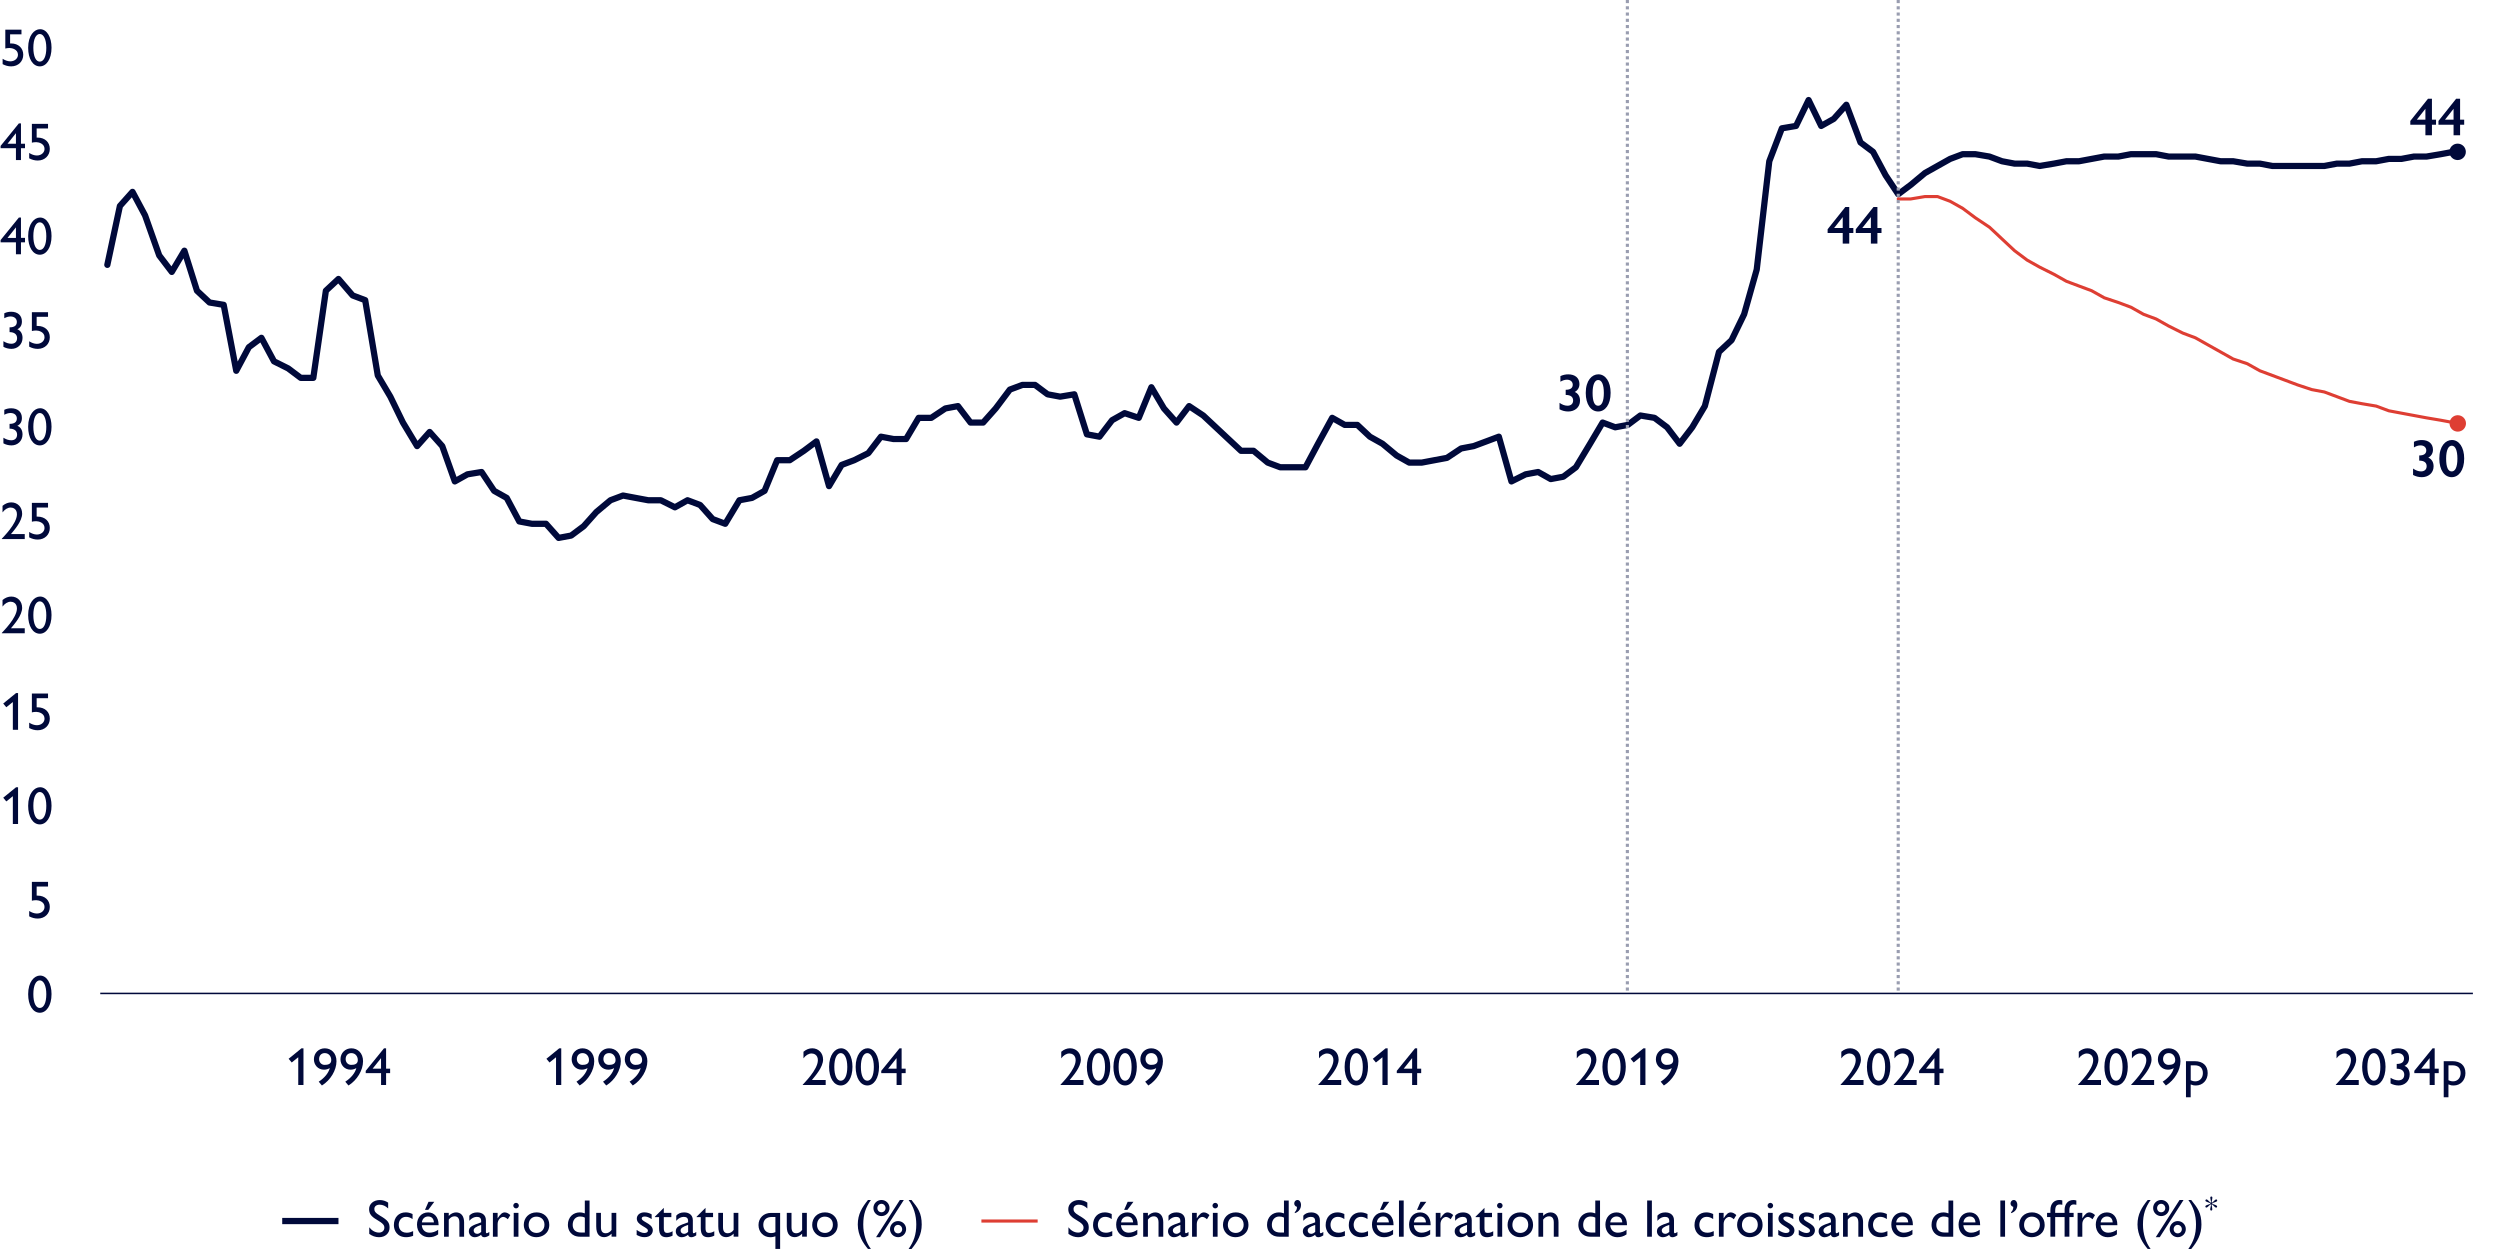 <?xml version="1.0" encoding="UTF-8"?>
<svg id="Layer_1" data-name="Layer 1" xmlns="http://www.w3.org/2000/svg" viewBox="0 0 800 400">
  <defs>
    <style>
      .cls-1, .cls-2 {
        stroke-linecap: round;
      }

      .cls-1, .cls-2, .cls-3, .cls-4, .cls-5, .cls-6 {
        fill: none;
      }

      .cls-1, .cls-2, .cls-5 {
        stroke-linejoin: round;
      }

      .cls-1, .cls-4 {
        stroke: #de3e33;
      }

      .cls-2, .cls-3 {
        stroke-width: 2px;
      }

      .cls-2, .cls-3, .cls-5 {
        stroke: #00093a;
      }

      .cls-3, .cls-4 {
        stroke-miterlimit: 10;
      }

      .cls-7 {
        fill: #de3e33;
      }

      .cls-8 {
        fill: #00093a;
      }

      .cls-5 {
        stroke-width: .5px;
      }

      .cls-6 {
        stroke: #999db0;
        stroke-dasharray: 1 1;
        stroke-miterlimit: 8;
      }
    </style>
  </defs>
  <g>
    <g>
      <g>
        <path class="cls-8" d="M347.95,384.82v1.89c-.78-.76-1.68-1.21-2.72-1.21s-1.7.54-1.7,1.34c0,.65.14,1.21,1.9,2.23,2.45,1.41,2.97,2.23,2.97,3.81,0,1.7-1.34,3.03-3.37,3.03-1.14,0-2.21-.39-3.13-1.07v-2.11c.82,1.07,1.92,1.7,3.13,1.7.97,0,1.7-.63,1.7-1.53,0-.78-.22-1.31-2.52-2.65-1.72-1-2.36-1.92-2.36-3.35,0-1.65,1.43-2.89,3.42-2.89.95,0,1.87.29,2.67.82Z"/>
        <path class="cls-8" d="M355.75,388.49v1.61c-.76-.51-1.39-.71-2.12-.71-1.51,0-2.31,1.26-2.31,2.53,0,1.09.56,2.55,2.6,2.55.8,0,1.41-.24,2.01-.51v1.5c-.73.29-1.48.44-2.23.44-2.94,0-3.93-2.21-3.93-3.86,0-2.53,1.58-4.08,3.76-4.08.73,0,1.36.14,2.23.53Z"/>
        <path class="cls-8" d="M364.08,391.91v.15h-5.37c.1,1.44,1.04,2.4,2.46,2.4.99,0,1.96-.34,2.77-.93v1.48c-1,.66-1.89.9-2.98.9-2.04,0-3.79-1.51-3.79-4.03,0-2.21,1.38-3.91,3.57-3.91,1.9,0,3.33,1.44,3.33,3.94ZM362.59,391.16c-.07-1.17-.71-1.89-1.85-1.89s-1.9.83-1.99,1.89h3.84ZM362.7,384.58l-1.92,2.57h-1.05l1.12-2.57h1.85Z"/>
        <path class="cls-8" d="M372.24,391.14v4.61h-1.51v-4.57c0-1.58-.75-1.96-1.56-1.96-.7,0-1.38.41-1.84,1.07v5.46h-1.51v-7.63h1.51v.97c.68-.78,1.63-1.12,2.33-1.12,1.63,0,2.58,1.16,2.58,3.18Z"/>
        <path class="cls-8" d="M379.23,390.43v3.84c0,.24.08.36.29.36.15,0,.44-.14.8-.41v1.09c-.58.39-1.09.6-1.58.6-.54,0-.9-.22-1.04-.78-.66.53-1.36.78-2.06.78-1.09,0-1.87-.87-1.87-1.87,0-1.39.95-1.89,3.94-2.89v-.42c0-.95-.48-1.33-1.38-1.33-.83,0-1.68.39-2.41,1.26v-1.65c.59-.7,1.46-1.04,2.53-1.04,1.75,0,2.77,1,2.77,2.46ZM376.39,394.83c.48,0,.92-.24,1.33-.63v-2.23c-1.75.58-2.41,1.07-2.41,1.78,0,.6.44,1.07,1.09,1.07Z"/>
        <path class="cls-8" d="M387.03,388.83l-.8,1.33c-.44-.42-1.04-.75-1.46-.75-.75,0-1.8.85-1.8,2.28v4.06h-1.51v-7.63h1.51v1.75c.87-1.43,1.56-1.9,2.28-1.9.63,0,1.27.36,1.78.87Z"/>
        <path class="cls-8" d="M389.77,385.79c0,.48-.41.9-.9.9s-.88-.46-.88-.9.37-.88.88-.88.9.41.9.88ZM389.63,388.12v7.63h-1.51v-7.63h1.51Z"/>
        <path class="cls-8" d="M399.51,391.94c0,2.79-2.28,3.96-4.1,3.96-2.7,0-4.06-2.09-4.06-3.91,0-2.28,1.6-4.03,4.11-4.03,2.29,0,4.05,1.6,4.05,3.98ZM392.9,391.94c0,1.63,1.1,2.6,2.55,2.6s2.52-1.1,2.52-2.62c0-1.8-1.27-2.6-2.6-2.6-1.39,0-2.46,1-2.46,2.62Z"/>
        <path class="cls-8" d="M412.39,384.16v11.59h-3.01c-2.92,0-3.93-2.11-3.93-3.77,0-2.6,1.8-4.01,3.77-4.01.66,0,1.17.14,1.65.31v-4.11h1.51ZM409.69,394.42h1.19v-4.78c-.48-.25-.93-.36-1.51-.36-1.36,0-2.38.97-2.38,2.7,0,1.55.97,2.43,2.7,2.43Z"/>
        <path class="cls-8" d="M416.32,385.58c0,1.16-.66,2.23-1.99,2.63v-.32c.46-.46.7-.88.7-1.7-.53-.15-.88-.53-.88-1.09,0-.6.46-1.11,1.02-1.11.68,0,1.16.7,1.16,1.58Z"/>
        <path class="cls-8" d="M422.37,390.43v3.84c0,.24.08.36.29.36.15,0,.44-.14.8-.41v1.09c-.58.39-1.09.6-1.58.6-.54,0-.9-.22-1.04-.78-.66.53-1.36.78-2.06.78-1.09,0-1.87-.87-1.87-1.87,0-1.39.95-1.89,3.94-2.89v-.42c0-.95-.48-1.33-1.38-1.33-.83,0-1.68.39-2.41,1.26v-1.65c.59-.7,1.46-1.04,2.53-1.04,1.75,0,2.77,1,2.77,2.46ZM419.54,394.83c.47,0,.92-.24,1.33-.63v-2.23c-1.75.58-2.41,1.07-2.41,1.78,0,.6.44,1.07,1.09,1.07Z"/>
        <path class="cls-8" d="M430.19,388.49v1.61c-.77-.51-1.39-.71-2.12-.71-1.51,0-2.31,1.26-2.31,2.53,0,1.09.56,2.55,2.6,2.55.8,0,1.41-.24,2.01-.51v1.5c-.73.29-1.48.44-2.23.44-2.94,0-3.93-2.21-3.93-3.86,0-2.53,1.58-4.08,3.76-4.08.73,0,1.36.14,2.23.53Z"/>
        <path class="cls-8" d="M437.6,388.49v1.61c-.76-.51-1.39-.71-2.12-.71-1.51,0-2.31,1.26-2.31,2.53,0,1.09.56,2.55,2.6,2.55.8,0,1.41-.24,2-.51v1.5c-.73.29-1.48.44-2.23.44-2.94,0-3.93-2.21-3.93-3.86,0-2.53,1.58-4.08,3.76-4.08.73,0,1.36.14,2.23.53Z"/>
        <path class="cls-8" d="M445.93,391.91v.15h-5.37c.1,1.44,1.04,2.4,2.46,2.4.99,0,1.96-.34,2.77-.93v1.48c-1,.66-1.89.9-2.97.9-2.04,0-3.79-1.51-3.79-4.03,0-2.21,1.38-3.91,3.57-3.91,1.9,0,3.33,1.44,3.33,3.94ZM444.44,391.16c-.07-1.17-.71-1.89-1.85-1.89s-1.9.83-1.99,1.89h3.84ZM444.56,384.58l-1.92,2.57h-1.05l1.12-2.57h1.85Z"/>
        <path class="cls-8" d="M449.18,384.16v11.59h-1.51v-11.59h1.51Z"/>
        <path class="cls-8" d="M457.8,391.91v.15h-5.37c.1,1.44,1.04,2.4,2.46,2.4.99,0,1.96-.34,2.77-.93v1.48c-1,.66-1.89.9-2.97.9-2.04,0-3.79-1.51-3.79-4.03,0-2.21,1.38-3.91,3.57-3.91,1.9,0,3.33,1.44,3.33,3.94ZM456.3,391.16c-.07-1.17-.71-1.89-1.85-1.89s-1.9.83-1.99,1.89h3.84ZM456.42,384.58l-1.92,2.57h-1.05l1.12-2.57h1.85Z"/>
        <path class="cls-8" d="M465.01,388.83l-.8,1.33c-.44-.42-1.04-.75-1.46-.75-.75,0-1.8.85-1.8,2.28v4.06h-1.51v-7.63h1.51v1.75c.87-1.43,1.56-1.9,2.28-1.9.63,0,1.28.36,1.79.87Z"/>
        <path class="cls-8" d="M470.96,390.43v3.84c0,.24.08.36.29.36.15,0,.44-.14.8-.41v1.09c-.58.39-1.09.6-1.58.6-.54,0-.9-.22-1.04-.78-.66.53-1.36.78-2.06.78-1.09,0-1.87-.87-1.87-1.87,0-1.39.95-1.89,3.94-2.89v-.42c0-.95-.48-1.33-1.38-1.33-.83,0-1.68.39-2.41,1.26v-1.65c.6-.7,1.46-1.04,2.53-1.04,1.75,0,2.77,1,2.77,2.46ZM468.12,394.83c.48,0,.92-.24,1.33-.63v-2.23c-1.75.58-2.41,1.07-2.41,1.78,0,.6.44,1.07,1.09,1.07Z"/>
        <path class="cls-8" d="M474.99,386.54h.04v1.58h2.41v1.36h-2.41v3.55c0,.76.12,1.5,1.07,1.5.63,0,1.26-.24,1.73-.54v1.41c-.54.32-1.38.51-1.96.51-1.5,0-2.36-.75-2.36-2.87v-3.55h-1.33v-.15l2.8-2.79Z"/>
        <path class="cls-8" d="M480.83,385.79c0,.48-.41.9-.9.9s-.88-.46-.88-.9.37-.88.88-.88.9.41.9.88ZM480.7,388.12v7.63h-1.51v-7.63h1.51Z"/>
        <path class="cls-8" d="M490.58,391.94c0,2.79-2.28,3.96-4.1,3.96-2.7,0-4.06-2.09-4.06-3.91,0-2.28,1.6-4.03,4.11-4.03,2.29,0,4.05,1.6,4.05,3.98ZM483.96,391.94c0,1.63,1.11,2.6,2.55,2.6s2.52-1.1,2.52-2.62c0-1.8-1.27-2.6-2.6-2.6-1.39,0-2.46,1-2.46,2.62Z"/>
        <path class="cls-8" d="M498.72,391.14v4.61h-1.51v-4.57c0-1.58-.75-1.96-1.56-1.96-.7,0-1.38.41-1.84,1.07v5.46h-1.51v-7.63h1.51v.97c.68-.78,1.63-1.12,2.33-1.12,1.63,0,2.58,1.16,2.58,3.18Z"/>
        <path class="cls-8" d="M512.01,384.16v11.59h-3.01c-2.92,0-3.93-2.11-3.93-3.77,0-2.6,1.8-4.01,3.77-4.01.66,0,1.17.14,1.65.31v-4.11h1.51ZM509.31,394.42h1.19v-4.78c-.47-.25-.93-.36-1.51-.36-1.36,0-2.38.97-2.38,2.7,0,1.55.97,2.43,2.7,2.43Z"/>
        <path class="cls-8" d="M520.63,391.91v.15h-5.37c.1,1.44,1.04,2.4,2.46,2.4.99,0,1.96-.34,2.77-.93v1.48c-1,.66-1.89.9-2.97.9-2.04,0-3.79-1.51-3.79-4.03,0-2.21,1.38-3.91,3.57-3.91,1.9,0,3.33,1.44,3.33,3.94ZM519.13,391.16c-.07-1.17-.71-1.89-1.85-1.89s-1.9.83-1.99,1.89h3.84Z"/>
        <path class="cls-8" d="M528.6,384.16v11.59h-1.51v-11.59h1.51Z"/>
        <path class="cls-8" d="M535.68,390.43v3.84c0,.24.08.36.29.36.15,0,.44-.14.8-.41v1.09c-.58.39-1.09.6-1.58.6-.54,0-.9-.22-1.04-.78-.66.53-1.36.78-2.06.78-1.09,0-1.87-.87-1.87-1.87,0-1.39.95-1.89,3.94-2.89v-.42c0-.95-.48-1.33-1.38-1.33-.83,0-1.68.39-2.41,1.26v-1.65c.59-.7,1.46-1.04,2.53-1.04,1.75,0,2.77,1,2.77,2.46ZM532.84,394.83c.48,0,.92-.24,1.33-.63v-2.23c-1.75.58-2.41,1.07-2.41,1.78,0,.6.44,1.07,1.09,1.07Z"/>
        <path class="cls-8" d="M548.22,388.49v1.61c-.76-.51-1.39-.71-2.12-.71-1.51,0-2.31,1.26-2.31,2.53,0,1.09.56,2.55,2.6,2.55.8,0,1.41-.24,2.01-.51v1.5c-.73.29-1.48.44-2.23.44-2.94,0-3.93-2.21-3.93-3.86,0-2.53,1.58-4.08,3.76-4.08.73,0,1.36.14,2.23.53Z"/>
        <path class="cls-8" d="M555.62,388.83l-.8,1.33c-.44-.42-1.04-.75-1.46-.75-.75,0-1.8.85-1.8,2.28v4.06h-1.51v-7.63h1.51v1.75c.87-1.43,1.56-1.9,2.28-1.9.63,0,1.27.36,1.78.87Z"/>
        <path class="cls-8" d="M564.03,391.94c0,2.79-2.28,3.96-4.1,3.96-2.7,0-4.06-2.09-4.06-3.91,0-2.28,1.6-4.03,4.11-4.03,2.29,0,4.05,1.6,4.05,3.98ZM557.42,391.94c0,1.63,1.11,2.6,2.55,2.6s2.52-1.1,2.52-2.62c0-1.8-1.28-2.6-2.6-2.6-1.39,0-2.46,1-2.46,2.62Z"/>
        <path class="cls-8" d="M567.4,385.79c0,.48-.41.9-.9.9s-.88-.46-.88-.9.38-.88.88-.88.9.41.9.88ZM567.26,388.12v7.63h-1.51v-7.63h1.51Z"/>
        <path class="cls-8" d="M571.54,387.96c.78,0,1.55.2,2.31.63v1.51c-.87-.53-1.51-.82-2.21-.82s-.97.29-.97.58c0,.37.1.6,1.51,1.39.92.53,2.04,1.22,2.04,2.46,0,.9-.68,2.18-2.62,2.18-.83,0-1.41-.14-2.55-.7v-1.63c.71.56,1.72,1,2.43,1,.85,0,1.17-.36,1.17-.71,0-.48-.14-.63-1.82-1.62-1-.61-1.73-1.24-1.73-2.29,0-1.16,1.02-1.99,2.43-1.99Z"/>
        <path class="cls-8" d="M578.09,387.96c.78,0,1.55.2,2.31.63v1.51c-.87-.53-1.51-.82-2.21-.82s-.97.29-.97.58c0,.37.1.6,1.51,1.39.92.53,2.04,1.22,2.04,2.46,0,.9-.68,2.18-2.62,2.18-.83,0-1.41-.14-2.55-.7v-1.63c.71.56,1.72,1,2.43,1,.85,0,1.17-.36,1.17-.71,0-.48-.14-.63-1.82-1.62-1-.61-1.73-1.24-1.73-2.29,0-1.16,1.02-1.99,2.43-1.99Z"/>
        <path class="cls-8" d="M587.42,390.43v3.84c0,.24.08.36.29.36.15,0,.44-.14.8-.41v1.09c-.58.39-1.09.6-1.58.6-.54,0-.9-.22-1.04-.78-.66.53-1.36.78-2.06.78-1.09,0-1.87-.87-1.87-1.87,0-1.39.95-1.89,3.94-2.89v-.42c0-.95-.48-1.33-1.38-1.33-.83,0-1.68.39-2.41,1.26v-1.65c.6-.7,1.46-1.04,2.53-1.04,1.75,0,2.77,1,2.77,2.46ZM584.58,394.83c.48,0,.92-.24,1.33-.63v-2.23c-1.75.58-2.41,1.07-2.41,1.78,0,.6.44,1.07,1.09,1.07Z"/>
        <path class="cls-8" d="M596.18,391.14v4.61h-1.51v-4.57c0-1.58-.75-1.96-1.56-1.96-.7,0-1.38.41-1.83,1.07v5.46h-1.51v-7.63h1.51v.97c.68-.78,1.63-1.12,2.33-1.12,1.63,0,2.58,1.16,2.58,3.18Z"/>
        <path class="cls-8" d="M603.79,388.49v1.61c-.77-.51-1.39-.71-2.12-.71-1.51,0-2.31,1.26-2.31,2.53,0,1.09.56,2.55,2.6,2.55.8,0,1.41-.24,2.01-.51v1.5c-.73.29-1.48.44-2.23.44-2.94,0-3.93-2.21-3.93-3.86,0-2.53,1.58-4.08,3.76-4.08.73,0,1.36.14,2.23.53Z"/>
        <path class="cls-8" d="M612.12,391.91v.15h-5.37c.1,1.44,1.04,2.4,2.46,2.4.99,0,1.96-.34,2.77-.93v1.48c-1,.66-1.89.9-2.97.9-2.04,0-3.79-1.51-3.79-4.03,0-2.21,1.38-3.91,3.57-3.91,1.9,0,3.33,1.44,3.33,3.94ZM610.63,391.16c-.07-1.17-.71-1.89-1.85-1.89s-1.9.83-1.99,1.89h3.84Z"/>
        <path class="cls-8" d="M625.03,384.16v11.59h-3.01c-2.92,0-3.93-2.11-3.93-3.77,0-2.6,1.8-4.01,3.77-4.01.66,0,1.17.14,1.65.31v-4.11h1.51ZM622.32,394.42h1.19v-4.78c-.47-.25-.93-.36-1.51-.36-1.36,0-2.38.97-2.38,2.7,0,1.55.97,2.43,2.7,2.43Z"/>
        <path class="cls-8" d="M633.64,391.91v.15h-5.37c.1,1.44,1.04,2.4,2.46,2.4.99,0,1.96-.34,2.77-.93v1.48c-1,.66-1.89.9-2.97.9-2.04,0-3.79-1.51-3.79-4.03,0-2.21,1.38-3.91,3.57-3.91,1.9,0,3.33,1.44,3.33,3.94ZM632.15,391.16c-.07-1.17-.71-1.89-1.85-1.89s-1.9.83-1.99,1.89h3.84Z"/>
        <path class="cls-8" d="M641.62,384.16v11.59h-1.51v-11.59h1.51Z"/>
        <path class="cls-8" d="M645.54,385.58c0,1.16-.66,2.23-1.99,2.63v-.32c.46-.46.7-.88.7-1.7-.53-.15-.88-.53-.88-1.09,0-.6.46-1.11,1.02-1.11.68,0,1.16.7,1.16,1.58Z"/>
        <path class="cls-8" d="M654.3,391.94c0,2.79-2.28,3.96-4.1,3.96-2.7,0-4.06-2.09-4.06-3.91,0-2.28,1.6-4.03,4.11-4.03,2.29,0,4.04,1.6,4.04,3.98ZM647.69,391.94c0,1.63,1.1,2.6,2.55,2.6s2.52-1.1,2.52-2.62c0-1.8-1.28-2.6-2.6-2.6-1.39,0-2.46,1-2.46,2.62Z"/>
        <path class="cls-8" d="M659.94,384.16v1.39c-.21-.07-.46-.12-.77-.12-1.12,0-1.51.6-1.51,2.12v.56h3.01v-.95c0-1.84,1.07-3.16,2.82-3.16.36,0,.56.05.94.15v1.39c-.32-.07-.58-.12-.85-.12-.8,0-1.38.53-1.38,1.79v.9h1.36v1.36h-1.36v6.27h-1.53v-6.27h-3.01v6.27h-1.53v-6.27h-1.07v-1.36h1.07v-.92c0-2.06,1.24-3.2,2.87-3.2.41,0,.68.05.94.15Z"/>
        <path class="cls-8" d="M670.4,388.83l-.8,1.33c-.44-.42-1.04-.75-1.46-.75-.75,0-1.8.85-1.8,2.28v4.06h-1.51v-7.63h1.51v1.75c.87-1.43,1.56-1.9,2.28-1.9.63,0,1.28.36,1.79.87Z"/>
        <path class="cls-8" d="M677.55,391.91v.15h-5.37c.1,1.44,1.04,2.4,2.46,2.4.99,0,1.96-.34,2.77-.93v1.48c-1,.66-1.89.9-2.97.9-2.04,0-3.79-1.51-3.79-4.03,0-2.21,1.38-3.91,3.57-3.91,1.9,0,3.33,1.44,3.33,3.94ZM676.06,391.16c-.07-1.17-.71-1.89-1.85-1.89s-1.9.83-1.99,1.89h3.84Z"/>
        <path class="cls-8" d="M688.2,384c-1.62,2.31-2.45,4.49-2.45,7.87,0,3.03.92,5.78,2.45,7.79h-.94c-1.45-1.72-3.26-4.32-3.26-7.82,0-3.3,1.36-5.46,3.26-7.84h.94Z"/>
        <path class="cls-8" d="M691.58,389.15c-1.41,0-2.58-1.12-2.58-2.58s1.17-2.58,2.58-2.58,2.58,1.14,2.58,2.58-1.17,2.58-2.58,2.58ZM698.74,383.99l-7.63,11.92h-1.28l7.63-11.92h1.27ZM692.89,386.59c0-.75-.58-1.38-1.31-1.38s-1.31.61-1.31,1.38.56,1.34,1.31,1.34,1.31-.59,1.31-1.34ZM696.88,395.9c-1.41,0-2.58-1.17-2.58-2.58s1.17-2.58,2.58-2.58,2.58,1.12,2.58,2.58-1.17,2.58-2.58,2.58ZM698.19,393.34c0-.75-.6-1.38-1.34-1.38s-1.28.63-1.28,1.38.53,1.34,1.29,1.34,1.33-.59,1.33-1.34Z"/>
        <path class="cls-8" d="M700.27,399.66c1.63-2.38,2.45-4.54,2.45-7.85,0-2.99-.85-5.68-2.45-7.8h.93c2.02,2.53,3.26,4.13,3.26,7.84,0,3.2-1.34,5.47-3.26,7.82h-.93Z"/>
        <path class="cls-8" d="M707.9,383.75l-.2,1c.08,0,.16.05.2.1l.81-.77c.14-.14.33-.27.47-.27.17,0,.32.14.32.35,0,.24-.13.33-.43.44l-1.12.41s.02.07.02.11c0,.05,0,.09-.02.12l.92.32c.4.14.62.32.62.54,0,.14-.13.34-.33.34-.14,0-.35-.13-.54-.33l-.73-.72s-.12.1-.2.1l.15.77c.07.35.09.58.09.7,0,.24-.09.42-.35.42-.19,0-.32-.17-.32-.43,0-.23.09-.46.13-.67l.15-.79c-.07,0-.14-.04-.19-.1l-.77.71c-.26.24-.41.33-.54.33-.21,0-.33-.19-.33-.33,0-.19.14-.35.57-.5l1.01-.36s-.02-.07-.02-.11c0-.05,0-.09.02-.12l-1.1-.41c-.35-.13-.46-.27-.46-.43,0-.2.18-.37.34-.37.12,0,.33.14.51.31l.78.74c.06-.06.1-.09.19-.1l-.19-1c-.03-.16-.07-.28-.07-.43,0-.28.11-.44.34-.44.21,0,.33.16.33.4,0,.07,0,.23-.06.47Z"/>
      </g>
      <line class="cls-4" x1="314.05" y1="390.73" x2="332.05" y2="390.73"/>
    </g>
    <g>
      <g>
        <path class="cls-8" d="M124.21,384.82v1.89c-.78-.76-1.68-1.21-2.72-1.21s-1.7.54-1.7,1.34c0,.65.14,1.21,1.9,2.23,2.45,1.41,2.97,2.23,2.97,3.81,0,1.7-1.34,3.03-3.37,3.03-1.14,0-2.21-.39-3.13-1.07v-2.11c.82,1.07,1.92,1.7,3.13,1.7.97,0,1.7-.63,1.7-1.53,0-.78-.22-1.31-2.52-2.65-1.72-1-2.36-1.92-2.36-3.35,0-1.65,1.43-2.89,3.42-2.89.95,0,1.87.29,2.67.82Z"/>
        <path class="cls-8" d="M132.02,388.49v1.61c-.76-.51-1.39-.71-2.12-.71-1.51,0-2.31,1.26-2.31,2.53,0,1.09.56,2.55,2.6,2.55.8,0,1.41-.24,2.01-.51v1.5c-.73.29-1.48.44-2.23.44-2.94,0-3.93-2.21-3.93-3.86,0-2.53,1.58-4.08,3.76-4.08.73,0,1.36.14,2.23.53Z"/>
        <path class="cls-8" d="M140.35,391.91v.15h-5.37c.1,1.44,1.04,2.4,2.46,2.4.99,0,1.96-.34,2.77-.93v1.48c-1,.66-1.89.9-2.98.9-2.04,0-3.79-1.51-3.79-4.03,0-2.21,1.38-3.91,3.57-3.91,1.9,0,3.33,1.44,3.33,3.94ZM138.85,391.16c-.07-1.17-.71-1.89-1.85-1.89s-1.9.83-1.99,1.89h3.84ZM138.97,384.58l-1.92,2.57h-1.05l1.12-2.57h1.85Z"/>
        <path class="cls-8" d="M148.51,391.14v4.61h-1.51v-4.57c0-1.58-.75-1.96-1.56-1.96-.7,0-1.38.41-1.84,1.07v5.46h-1.51v-7.63h1.51v.97c.68-.78,1.63-1.12,2.33-1.12,1.63,0,2.58,1.16,2.58,3.18Z"/>
        <path class="cls-8" d="M155.49,390.43v3.84c0,.24.08.36.29.36.15,0,.44-.14.8-.41v1.09c-.58.39-1.09.6-1.58.6-.54,0-.9-.22-1.04-.78-.66.53-1.36.78-2.06.78-1.09,0-1.87-.87-1.87-1.87,0-1.39.95-1.89,3.94-2.89v-.42c0-.95-.48-1.33-1.38-1.33-.83,0-1.68.39-2.41,1.26v-1.65c.59-.7,1.46-1.04,2.53-1.04,1.75,0,2.77,1,2.77,2.46ZM152.65,394.83c.48,0,.92-.24,1.33-.63v-2.23c-1.75.58-2.41,1.07-2.41,1.78,0,.6.44,1.07,1.09,1.07Z"/>
        <path class="cls-8" d="M163.3,388.83l-.8,1.33c-.44-.42-1.04-.75-1.46-.75-.75,0-1.8.85-1.8,2.28v4.06h-1.51v-7.63h1.51v1.75c.87-1.43,1.56-1.9,2.28-1.9.63,0,1.27.36,1.78.87Z"/>
        <path class="cls-8" d="M166.03,385.79c0,.48-.41.9-.9.9s-.88-.46-.88-.9.37-.88.88-.88.9.41.9.88ZM165.9,388.12v7.63h-1.51v-7.63h1.51Z"/>
        <path class="cls-8" d="M175.77,391.94c0,2.79-2.28,3.96-4.1,3.96-2.7,0-4.06-2.09-4.06-3.91,0-2.28,1.6-4.03,4.11-4.03,2.29,0,4.05,1.6,4.05,3.98ZM169.16,391.94c0,1.63,1.1,2.6,2.55,2.6s2.52-1.1,2.52-2.62c0-1.8-1.27-2.6-2.6-2.6-1.39,0-2.46,1-2.46,2.62Z"/>
        <path class="cls-8" d="M188.66,384.16v11.59h-3.01c-2.92,0-3.93-2.11-3.93-3.77,0-2.6,1.8-4.01,3.77-4.01.66,0,1.17.14,1.65.31v-4.11h1.51ZM185.96,394.42h1.19v-4.78c-.48-.25-.93-.36-1.51-.36-1.36,0-2.38.97-2.38,2.7,0,1.55.97,2.43,2.7,2.43Z"/>
        <path class="cls-8" d="M192.3,388.12v4.55c0,1.5.61,1.97,1.56,1.97.71,0,1.38-.41,1.84-1.07v-5.46h1.51v7.63h-1.51v-.97c-.66.71-1.55,1.12-2.33,1.12-1.38,0-2.58-.73-2.58-3.45v-4.33h1.51Z"/>
        <path class="cls-8" d="M206.22,387.96c.78,0,1.55.2,2.31.63v1.51c-.87-.53-1.51-.82-2.21-.82s-.97.29-.97.58c0,.37.1.6,1.51,1.39.92.53,2.04,1.22,2.04,2.46,0,.9-.68,2.18-2.62,2.18-.83,0-1.41-.14-2.55-.7v-1.63c.71.56,1.72,1,2.43,1,.85,0,1.17-.36,1.17-.71,0-.48-.14-.63-1.82-1.62-1-.61-1.73-1.24-1.73-2.29,0-1.16,1.02-1.99,2.43-1.99Z"/>
        <path class="cls-8" d="M212.39,386.54h.03v1.58h2.41v1.36h-2.41v3.55c0,.76.12,1.5,1.07,1.5.63,0,1.26-.24,1.73-.54v1.41c-.54.32-1.38.51-1.96.51-1.5,0-2.36-.75-2.36-2.87v-3.55h-1.33v-.15l2.8-2.79Z"/>
        <path class="cls-8" d="M221.71,390.43v3.84c0,.24.08.36.29.36.15,0,.44-.14.8-.41v1.09c-.58.39-1.09.6-1.58.6-.54,0-.9-.22-1.04-.78-.66.53-1.36.78-2.06.78-1.09,0-1.87-.87-1.87-1.87,0-1.39.95-1.89,3.94-2.89v-.42c0-.95-.48-1.33-1.38-1.33-.83,0-1.68.39-2.41,1.26v-1.65c.59-.7,1.46-1.04,2.53-1.04,1.75,0,2.77,1,2.77,2.46ZM218.87,394.83c.48,0,.92-.24,1.33-.63v-2.23c-1.75.58-2.41,1.07-2.41,1.78,0,.6.44,1.07,1.09,1.07Z"/>
        <path class="cls-8" d="M225.74,386.54h.03v1.58h2.41v1.36h-2.41v3.55c0,.76.12,1.5,1.07,1.5.63,0,1.26-.24,1.73-.54v1.41c-.54.32-1.38.51-1.96.51-1.5,0-2.36-.75-2.36-2.87v-3.55h-1.33v-.15l2.8-2.79Z"/>
        <path class="cls-8" d="M231.36,388.12v4.55c0,1.5.61,1.97,1.56,1.97.71,0,1.38-.41,1.84-1.07v-5.46h1.51v7.63h-1.51v-.97c-.66.71-1.55,1.12-2.33,1.12-1.38,0-2.58-.73-2.58-3.45v-4.33h1.51Z"/>
        <path class="cls-8" d="M249.64,399.66h-1.51v-4.04c-.43.14-.95.29-1.65.29-2.12,0-3.76-1.63-3.76-3.89s1.65-3.89,3.98-3.89h2.94v11.54ZM246.77,394.59c.36,0,.87-.07,1.36-.32v-4.83h-1.19c-1.46,0-2.69.71-2.69,2.53,0,1.55,1,2.62,2.52,2.62Z"/>
        <path class="cls-8" d="M253.28,388.12v4.55c0,1.5.61,1.97,1.56,1.97.71,0,1.38-.41,1.84-1.07v-5.46h1.51v7.63h-1.51v-.97c-.66.71-1.55,1.12-2.33,1.12-1.38,0-2.58-.73-2.58-3.45v-4.33h1.51Z"/>
        <path class="cls-8" d="M268.06,391.94c0,2.79-2.28,3.96-4.1,3.96-2.7,0-4.06-2.09-4.06-3.91,0-2.28,1.6-4.03,4.11-4.03,2.29,0,4.05,1.6,4.05,3.98ZM261.45,391.94c0,1.63,1.1,2.6,2.55,2.6s2.52-1.1,2.52-2.62c0-1.8-1.27-2.6-2.6-2.6-1.39,0-2.46,1-2.46,2.62Z"/>
        <path class="cls-8" d="M278.69,384c-1.61,2.31-2.45,4.49-2.45,7.87,0,3.03.92,5.78,2.45,7.79h-.94c-1.44-1.72-3.26-4.32-3.26-7.82,0-3.3,1.36-5.46,3.26-7.84h.94Z"/>
        <path class="cls-8" d="M282.07,389.15c-1.41,0-2.58-1.12-2.58-2.58s1.17-2.58,2.58-2.58,2.58,1.14,2.58,2.58-1.17,2.58-2.58,2.58ZM289.23,383.99l-7.63,11.92h-1.27l7.63-11.92h1.27ZM283.38,386.59c0-.75-.58-1.38-1.31-1.38s-1.31.61-1.31,1.38.56,1.34,1.31,1.34,1.31-.59,1.31-1.34ZM287.38,395.9c-1.41,0-2.58-1.17-2.58-2.58s1.17-2.58,2.58-2.58,2.58,1.12,2.58,2.58-1.17,2.58-2.58,2.58ZM288.69,393.34c0-.75-.59-1.38-1.34-1.38s-1.27.63-1.27,1.38.53,1.34,1.29,1.34,1.33-.59,1.33-1.34Z"/>
        <path class="cls-8" d="M290.76,399.66c1.63-2.38,2.45-4.54,2.45-7.85,0-2.99-.85-5.68-2.45-7.8h.93c2.02,2.53,3.26,4.13,3.26,7.84,0,3.2-1.34,5.47-3.26,7.82h-.93Z"/>
      </g>
      <line class="cls-3" x1="90.31" y1="390.73" x2="108.31" y2="390.73"/>
    </g>
  </g>
  <g>
    <g id="_1994" data-name="1994">
      <path class="cls-8" d="M97.11,335.46v11.75h-1.67v-8.89l-2.09,1.68-.99-1.19,4.11-3.35h.63Z"/>
      <path class="cls-8" d="M107.67,339.64c0,2.8-1.89,6.02-4.66,7.72l-1.02-1.22c1.9-1.24,3.14-2.8,3.54-4.35-.54.32-1.17.51-1.85.51-1.96,0-3.23-1.55-3.23-3.32,0-2.09,1.6-3.52,3.47-3.52,2.04,0,3.76,1.48,3.76,4.18ZM103.86,340.76c.99,0,2.14-.2,2.14-1.53,0-1.17-.76-2.24-2.07-2.24-1.07,0-1.82.73-1.82,1.92,0,.99.7,1.85,1.75,1.85Z"/>
      <path class="cls-8" d="M116.17,339.64c0,2.8-1.89,6.02-4.66,7.72l-1.02-1.22c1.9-1.24,3.14-2.8,3.54-4.35-.54.32-1.17.51-1.85.51-1.96,0-3.23-1.55-3.23-3.32,0-2.09,1.6-3.52,3.47-3.52,2.04,0,3.76,1.48,3.76,4.18ZM112.36,340.76c.99,0,2.14-.2,2.14-1.53,0-1.17-.76-2.24-2.07-2.24-1.07,0-1.82.73-1.82,1.92,0,.99.7,1.85,1.75,1.85Z"/>
      <path class="cls-8" d="M123.55,335.46v6.51h1.29v1.43h-1.29v3.81h-1.61v-3.81h-4.91v-.73l5.85-7.21h.68ZM121.93,338.6l-2.69,3.37h2.69v-3.37Z"/>
    </g>
    <g id="_1999" data-name="1999">
      <path class="cls-8" d="M179.6,335.46v11.75h-1.67v-8.89l-2.09,1.68-.99-1.19,4.11-3.35h.63Z"/>
      <path class="cls-8" d="M190.15,339.64c0,2.8-1.89,6.02-4.66,7.72l-1.02-1.22c1.9-1.24,3.14-2.8,3.54-4.35-.54.32-1.17.51-1.85.51-1.96,0-3.23-1.55-3.23-3.32,0-2.09,1.6-3.52,3.47-3.52,2.04,0,3.76,1.48,3.76,4.18ZM186.34,340.76c.99,0,2.14-.2,2.14-1.53,0-1.17-.76-2.24-2.07-2.24-1.07,0-1.82.73-1.82,1.92,0,.99.7,1.85,1.75,1.85Z"/>
      <path class="cls-8" d="M198.65,339.64c0,2.8-1.89,6.02-4.66,7.72l-1.02-1.22c1.9-1.24,3.14-2.8,3.54-4.35-.54.32-1.17.51-1.85.51-1.96,0-3.23-1.55-3.23-3.32,0-2.09,1.6-3.52,3.47-3.52,2.04,0,3.76,1.48,3.76,4.18ZM194.84,340.76c.99,0,2.14-.2,2.14-1.53,0-1.17-.76-2.24-2.07-2.24-1.07,0-1.82.73-1.82,1.92,0,.99.7,1.85,1.75,1.85Z"/>
      <path class="cls-8" d="M207.15,339.64c0,2.8-1.89,6.02-4.66,7.72l-1.02-1.22c1.9-1.24,3.14-2.8,3.54-4.35-.54.32-1.17.51-1.85.51-1.96,0-3.23-1.55-3.23-3.32,0-2.09,1.6-3.52,3.47-3.52,2.04,0,3.76,1.48,3.76,4.18ZM203.34,340.76c.99,0,2.14-.2,2.14-1.53,0-1.17-.76-2.24-2.07-2.24-1.07,0-1.82.73-1.82,1.92,0,.99.7,1.85,1.75,1.85Z"/>
    </g>
    <g id="_2004" data-name="2004">
      <path class="cls-8" d="M263.39,339.03c0,2.48-2.52,5.27-3.59,6.58h4.42v1.6h-7.34v-.12c.39-.48,4.84-4.79,4.84-7.82,0-1.78-1.34-2.16-2.01-2.16-.95,0-1.9.59-2.6,1.56v-2.11c.92-.77,1.83-1.11,2.8-1.11,2,0,3.47,1.51,3.47,3.57Z"/>
      <path class="cls-8" d="M272.79,341.37c0,3.72-1.68,5.98-3.74,5.98-2.23,0-3.74-2.4-3.74-5.95,0-3.96,1.96-5.95,3.81-5.95,2.18,0,3.67,2.53,3.67,5.92ZM269.04,345.83c1.24,0,2.09-1.6,2.09-4.4s-.9-4.44-2.09-4.44-2.06,1.56-2.06,4.39.82,4.45,2.06,4.45Z"/>
      <path class="cls-8" d="M281.29,341.37c0,3.72-1.68,5.98-3.74,5.98-2.23,0-3.74-2.4-3.74-5.95,0-3.96,1.96-5.95,3.81-5.95,2.18,0,3.67,2.53,3.67,5.92ZM277.54,345.83c1.24,0,2.09-1.6,2.09-4.4s-.9-4.44-2.09-4.44-2.06,1.56-2.06,4.39.82,4.45,2.06,4.45Z"/>
      <path class="cls-8" d="M288.52,335.46v6.51h1.29v1.43h-1.29v3.81h-1.61v-3.81h-4.91v-.73l5.85-7.21h.68ZM286.9,338.6l-2.69,3.37h2.69v-3.37Z"/>
    </g>
    <g id="_2009" data-name="2009">
      <path class="cls-8" d="M345.88,339.03c0,2.48-2.52,5.27-3.59,6.58h4.42v1.6h-7.34v-.12c.39-.48,4.84-4.79,4.84-7.82,0-1.78-1.34-2.16-2.01-2.16-.95,0-1.9.59-2.6,1.56v-2.11c.92-.77,1.83-1.11,2.8-1.11,2,0,3.47,1.51,3.47,3.57Z"/>
      <path class="cls-8" d="M355.28,341.37c0,3.72-1.68,5.98-3.74,5.98-2.23,0-3.74-2.4-3.74-5.95,0-3.96,1.96-5.95,3.81-5.95,2.18,0,3.67,2.53,3.67,5.92ZM351.52,345.83c1.24,0,2.09-1.6,2.09-4.4s-.9-4.44-2.09-4.44-2.06,1.56-2.06,4.39.82,4.45,2.06,4.45Z"/>
      <path class="cls-8" d="M363.78,341.37c0,3.72-1.68,5.98-3.74,5.98-2.23,0-3.74-2.4-3.74-5.95,0-3.96,1.96-5.95,3.81-5.95,2.18,0,3.67,2.53,3.67,5.92ZM360.02,345.83c1.24,0,2.09-1.6,2.09-4.4s-.9-4.44-2.09-4.44-2.06,1.56-2.06,4.39.82,4.45,2.06,4.45Z"/>
      <path class="cls-8" d="M372.13,339.64c0,2.8-1.89,6.02-4.66,7.72l-1.02-1.22c1.9-1.24,3.14-2.8,3.54-4.35-.54.32-1.17.51-1.85.51-1.96,0-3.23-1.55-3.23-3.32,0-2.09,1.6-3.52,3.47-3.52,2.04,0,3.76,1.48,3.76,4.18ZM368.32,340.76c.99,0,2.14-.2,2.14-1.53,0-1.17-.76-2.24-2.07-2.24-1.07,0-1.82.73-1.82,1.92,0,.99.7,1.85,1.75,1.85Z"/>
    </g>
    <g>
      <path class="cls-8" d="M428.36,339.03c0,2.48-2.52,5.27-3.59,6.58h4.42v1.6h-7.34v-.12c.39-.48,4.84-4.79,4.84-7.82,0-1.78-1.34-2.16-2.01-2.16-.95,0-1.9.59-2.6,1.56v-2.11c.92-.77,1.83-1.11,2.8-1.11,2,0,3.47,1.51,3.47,3.57Z"/>
      <path class="cls-8" d="M437.76,341.37c0,3.72-1.68,5.98-3.74,5.98-2.23,0-3.74-2.4-3.74-5.95,0-3.96,1.96-5.95,3.81-5.95,2.18,0,3.67,2.53,3.67,5.92ZM434.01,345.83c1.24,0,2.09-1.6,2.09-4.4s-.9-4.44-2.09-4.44-2.06,1.56-2.06,4.39.82,4.45,2.06,4.45Z"/>
      <path class="cls-8" d="M444.05,335.46v11.75h-1.67v-8.89l-2.09,1.68-.99-1.19,4.11-3.35h.63Z"/>
      <path class="cls-8" d="M453.49,335.46v6.51h1.29v1.43h-1.29v3.81h-1.61v-3.81h-4.91v-.73l5.85-7.21h.68ZM451.88,338.6l-2.69,3.37h2.69v-3.37Z"/>
    </g>
    <g>
      <path class="cls-8" d="M510.85,339.03c0,2.48-2.52,5.27-3.59,6.58h4.42v1.6h-7.34v-.12c.39-.48,4.84-4.79,4.84-7.82,0-1.78-1.34-2.16-2.01-2.16-.95,0-1.9.59-2.6,1.56v-2.11c.92-.77,1.83-1.11,2.8-1.11,2,0,3.47,1.51,3.47,3.57Z"/>
      <path class="cls-8" d="M520.25,341.37c0,3.72-1.68,5.98-3.74,5.98-2.23,0-3.74-2.4-3.74-5.95,0-3.96,1.96-5.95,3.81-5.95,2.18,0,3.67,2.53,3.67,5.92ZM516.49,345.83c1.24,0,2.09-1.6,2.09-4.4s-.9-4.44-2.09-4.44-2.06,1.56-2.06,4.39.82,4.45,2.06,4.45Z"/>
      <path class="cls-8" d="M526.54,335.46v11.75h-1.67v-8.89l-2.09,1.68-.99-1.19,4.11-3.35h.63Z"/>
      <path class="cls-8" d="M537.1,339.64c0,2.8-1.89,6.02-4.66,7.72l-1.02-1.22c1.9-1.24,3.14-2.8,3.54-4.35-.54.32-1.17.51-1.85.51-1.96,0-3.23-1.55-3.23-3.32,0-2.09,1.6-3.52,3.47-3.52,2.04,0,3.76,1.48,3.76,4.18ZM533.29,340.76c.99,0,2.14-.2,2.14-1.53,0-1.17-.76-2.24-2.07-2.24-1.07,0-1.82.73-1.82,1.92,0,.99.7,1.85,1.75,1.85Z"/>
    </g>
    <g>
      <path class="cls-8" d="M595.5,339.03c0,2.48-2.52,5.27-3.59,6.58h4.42v1.6h-7.34v-.12c.39-.48,4.84-4.79,4.84-7.82,0-1.78-1.34-2.16-2.01-2.16-.95,0-1.9.59-2.6,1.56v-2.11c.92-.77,1.83-1.11,2.8-1.11,2,0,3.47,1.51,3.47,3.57Z"/>
      <path class="cls-8" d="M604.9,341.37c0,3.72-1.68,5.98-3.74,5.98-2.23,0-3.74-2.4-3.74-5.95,0-3.96,1.96-5.95,3.81-5.95,2.18,0,3.67,2.53,3.67,5.92ZM601.15,345.83c1.24,0,2.09-1.6,2.09-4.4s-.9-4.44-2.09-4.44-2.06,1.56-2.06,4.39.82,4.45,2.06,4.45Z"/>
      <path class="cls-8" d="M612.5,339.03c0,2.48-2.52,5.27-3.59,6.58h4.42v1.6h-7.34v-.12c.39-.48,4.84-4.79,4.84-7.82,0-1.78-1.34-2.16-2.01-2.16-.95,0-1.9.59-2.6,1.56v-2.11c.92-.77,1.83-1.11,2.8-1.11,2,0,3.47,1.51,3.47,3.57Z"/>
      <path class="cls-8" d="M620.63,335.46v6.51h1.29v1.43h-1.29v3.81h-1.61v-3.81h-4.91v-.73l5.85-7.21h.68ZM619.01,338.6l-2.69,3.37h2.69v-3.37Z"/>
    </g>
    <g id="_2029p" data-name="2029p">
      <path class="cls-8" d="M671.49,339.03c0,2.48-2.52,5.27-3.59,6.58h4.42v1.6h-7.34v-.12c.39-.48,4.84-4.79,4.84-7.82,0-1.78-1.34-2.16-2.01-2.16-.95,0-1.9.59-2.6,1.56v-2.11c.92-.77,1.84-1.11,2.81-1.11,2,0,3.47,1.51,3.47,3.57Z"/>
      <path class="cls-8" d="M680.89,341.37c0,3.72-1.68,5.98-3.74,5.98-2.23,0-3.74-2.4-3.74-5.95,0-3.96,1.96-5.95,3.81-5.95,2.18,0,3.67,2.53,3.67,5.92ZM677.13,345.83c1.24,0,2.09-1.6,2.09-4.4s-.9-4.44-2.09-4.44-2.06,1.56-2.06,4.39.82,4.45,2.06,4.45Z"/>
      <path class="cls-8" d="M688.49,339.03c0,2.48-2.52,5.27-3.59,6.58h4.42v1.6h-7.34v-.12c.39-.48,4.84-4.79,4.84-7.82,0-1.78-1.34-2.16-2.01-2.16-.95,0-1.9.59-2.6,1.56v-2.11c.92-.77,1.84-1.11,2.81-1.11,2,0,3.47,1.51,3.47,3.57Z"/>
      <path class="cls-8" d="M697.74,339.64c0,2.8-1.89,6.02-4.66,7.72l-1.02-1.22c1.9-1.24,3.14-2.8,3.54-4.35-.54.32-1.17.51-1.85.51-1.96,0-3.23-1.55-3.23-3.32,0-2.09,1.6-3.52,3.47-3.52,2.04,0,3.76,1.48,3.76,4.18ZM693.93,340.76c.99,0,2.14-.2,2.14-1.53,0-1.17-.76-2.24-2.07-2.24-1.07,0-1.82.73-1.82,1.92,0,.99.7,1.85,1.75,1.85Z"/>
      <path class="cls-8" d="M702.67,347.36c-.59,0-.85-.03-1.65-.34v4.1h-1.51v-11.54h2.84c2.48,0,4.11,1.34,4.11,3.82,0,2.23-1.55,3.96-3.79,3.96ZM701.02,345.67c.36.2.92.36,1.5.36,1.39,0,2.4-1.07,2.4-2.63s-.87-2.5-2.63-2.5h-1.26v4.78Z"/>
    </g>
    <g id="_2034p" data-name="2034p">
      <path class="cls-8" d="M753.97,339.03c0,2.48-2.52,5.27-3.59,6.58h4.42v1.6h-7.34v-.12c.39-.48,4.84-4.79,4.84-7.82,0-1.78-1.34-2.16-2.01-2.16-.95,0-1.9.59-2.6,1.56v-2.11c.92-.77,1.84-1.11,2.81-1.11,2,0,3.47,1.51,3.47,3.57Z"/>
      <path class="cls-8" d="M763.37,341.37c0,3.72-1.68,5.98-3.74,5.98-2.23,0-3.74-2.4-3.74-5.95,0-3.96,1.96-5.95,3.81-5.95,2.18,0,3.67,2.53,3.67,5.92ZM759.62,345.83c1.24,0,2.09-1.6,2.09-4.4s-.9-4.44-2.09-4.44-2.06,1.56-2.06,4.39.82,4.45,2.06,4.45Z"/>
      <path class="cls-8" d="M769.43,341.08c1.05.36,1.67,1.44,1.67,2.75,0,2.12-1.61,3.52-3.54,3.52-.97,0-1.87-.27-2.58-.66v-1.8c.8.51,1.67.82,2.53.82,1.07,0,1.85-.61,1.85-1.82s-.92-1.9-2.41-1.9v-1.53c1.58,0,2.33-.61,2.33-1.75,0-.95-.73-1.73-2.01-1.73-.66,0-1.24.17-2.01.56v-1.58c.8-.39,1.53-.49,2.21-.49,2.07,0,3.43,1.14,3.43,3.11,0,1.21-.49,2.01-1.48,2.52Z"/>
      <path class="cls-8" d="M779.1,335.46v6.51h1.29v1.43h-1.29v3.81h-1.61v-3.81h-4.91v-.73l5.85-7.21h.68ZM777.48,338.6l-2.69,3.37h2.69v-3.37Z"/>
      <path class="cls-8" d="M785.15,347.36c-.59,0-.85-.03-1.65-.34v4.1h-1.51v-11.54h2.84c2.48,0,4.11,1.34,4.11,3.82,0,2.23-1.55,3.96-3.79,3.96ZM783.5,345.67c.36.2.92.36,1.5.36,1.39,0,2.4-1.07,2.4-2.63s-.87-2.5-2.63-2.5h-1.26v4.78Z"/>
    </g>
  </g>
  <g>
    <g>
      <polyline class="cls-2" points="34.35 84.75 38.37 65.92 42.4 61.4 46.42 68.93 50.95 81.74 54.97 87.01 59 80.23 63.03 93.03 67.05 96.8 71.58 97.55 75.6 118.65 79.63 111.11 83.65 108.1 87.68 115.63 92.21 117.89 96.23 120.91 100.26 120.91 104.28 93.03 108.31 89.27 112.84 94.54 116.86 96.05 120.89 120.15 124.91 126.93 128.94 135.22 133.47 142.75 137.49 138.23 141.52 142.75 145.54 154.05 149.57 151.79 154.1 151.04 158.12 157.07 162.15 159.33 166.17 166.86 170.2 167.61 174.72 167.61 178.75 172.13 182.77 171.38 186.8 168.37 190.83 163.85 195.35 160.08 199.38 158.57 203.4 159.33 207.43 160.08 211.45 160.08 215.98 162.34 220.01 160.08 224.03 161.59 228.06 166.11 232.08 167.61 236.61 160.08 240.64 159.33 244.66 157.07 248.69 147.27 252.71 147.27 257.24 144.26 261.27 141.25 265.29 155.56 269.32 148.78 273.34 147.27 277.87 145.01 281.9 139.74 285.92 140.49 289.95 140.49 293.97 133.71 298 133.71 302.52 130.7 306.55 129.95 310.57 135.22 314.6 135.22 318.62 130.7 323.15 124.67 327.18 123.17 331.2 123.17 335.23 126.18 339.25 126.93 343.78 126.18 347.81 138.99 351.83 139.74 355.86 134.47 359.88 132.21 364.41 133.71 368.44 123.92 372.46 130.7 376.49 135.22 380.51 129.95 385.04 132.96 389.07 136.73 393.09 140.49 397.12 144.26 401.14 144.26 405.67 148.03 409.69 149.53 413.72 149.53 417.75 149.53 421.77 142 426.3 133.71 430.32 135.97 434.35 135.97 438.37 139.74 442.4 142 446.93 145.77 450.95 148.03 454.98 148.03 459 147.27 463.03 146.52 467.56 143.51 471.58 142.75 475.61 141.25 479.63 139.74 483.66 154.05 488.19 151.79 492.21 151.04 496.24 153.3 500.26 152.55 504.29 149.53 508.82 142 512.84 135.22 516.87 136.73 520.89 135.97 524.92 132.96 529.44 133.71 533.47 136.73 537.49 142 541.52 136.73 545.55 129.95 550.07 112.62 554.1 108.85 558.12 100.57 562.15 86.26 566.17 51.6 570.2 41.06 574.73 40.3 578.75 32.02 582.78 40.3 586.8 38.04 590.83 33.52 595.36 45.58 599.38 48.59 603.41 56.12 607.43 62.15 611.46 59.14 615.99 55.37 620.01 53.11 624.04 50.85 628.06 49.34 632.09 49.34 636.62 50.1 640.64 51.6 644.67 52.36 648.69 52.36 652.72 53.11 657.24 52.36 661.27 51.6 665.29 51.6 669.32 50.85 673.35 50.1 677.87 50.1 681.9 49.34 685.92 49.34 689.95 49.34 693.97 50.1 698.5 50.1 702.53 50.1 706.55 50.85 710.58 51.6 714.6 51.6 719.13 52.36 723.16 52.36 727.18 53.11 731.21 53.11 735.23 53.11 739.76 53.11 743.79 53.11 747.81 52.36 751.84 52.36 755.86 51.6 760.39 51.6 764.41 50.85 768.44 50.85 772.47 50.1 776.49 50.1 781.02 49.34 785.04 48.59 786.57 48.59"/>
      <circle class="cls-8" cx="786.44" cy="48.59" r="2.63"/>
    </g>
    <g>
      <polyline class="cls-1" points="607.43 63.66 611.46 63.66 615.99 62.9 620.01 62.9 624.04 64.41 628.06 66.67 632.09 69.68 636.62 72.7 640.64 76.46 644.67 80.23 648.69 83.24 652.72 85.5 657.24 87.76 661.27 90.02 665.29 91.53 669.32 93.03 673.35 95.29 677.87 96.8 681.9 98.31 685.92 100.57 689.95 102.07 693.97 104.33 698.5 106.59 702.53 108.1 706.55 110.36 710.58 112.62 714.6 114.88 719.13 116.39 723.16 118.65 727.18 120.15 731.21 121.66 735.23 123.17 739.76 124.67 743.79 125.43 747.81 126.93 751.84 128.44 755.86 129.19 760.39 129.95 764.41 131.45 768.44 132.21 772.47 132.96 776.49 133.71 781.02 134.47 785.04 135.22 786.61 135.51"/>
      <path class="cls-7" d="M786,138.08c1.43.27,2.8-.67,3.07-2.1s-.67-2.8-2.1-3.07-2.8.67-3.07,2.1.67,2.8,2.1,3.07Z"/>
    </g>
    <line class="cls-6" x1="607.43" x2="607.43" y2="317.72"/>
    <line class="cls-6" x1="520.76" x2="520.76" y2="317.72"/>
  </g>
  <g>
    <g>
      <path class="cls-8" d="M777.05,146.44c1.12.46,1.7,1.51,1.7,2.79,0,2.23-1.8,3.47-3.76,3.47-1,0-1.97-.25-2.81-.71v-2.06c.82.58,1.7.92,2.55.92,1.07,0,1.8-.6,1.8-1.67,0-1.19-.87-1.78-2.38-1.78v-1.65c1.56,0,2.26-.61,2.26-1.63,0-.88-.68-1.6-1.84-1.6-.71,0-1.38.22-2.11.65v-1.8c.9-.42,1.73-.56,2.52-.56,2.14,0,3.57,1.14,3.57,3.11,0,1.14-.56,2.02-1.51,2.53Z"/>
      <path class="cls-8" d="M788.54,146.73c0,3.81-1.79,5.97-3.98,5.97-2.31,0-3.98-2.26-3.98-5.95,0-3.98,1.97-5.95,4.03-5.95,2.28,0,3.93,2.35,3.93,5.93ZM784.55,150.86c1.1,0,1.82-1.33,1.82-4.08s-.68-4.16-1.82-4.16c-1.02,0-1.79,1.33-1.79,4.13s.63,4.11,1.79,4.11Z"/>
    </g>
    <g>
      <path class="cls-8" d="M778.22,31.6v6.7h1.31v1.61h-1.31v3.38h-2.09v-3.38h-4.83v-1.21l5.66-7.11h1.26ZM776.13,34.81l-2.74,3.48h2.74v-3.48Z"/>
      <path class="cls-8" d="M787.23,31.6v6.7h1.31v1.61h-1.31v3.38h-2.09v-3.38h-4.83v-1.21l5.66-7.11h1.26ZM785.14,34.81l-2.74,3.48h2.74v-3.48Z"/>
    </g>
    <g>
      <path class="cls-8" d="M591.76,66.26v6.7h1.31v1.61h-1.31v3.38h-2.09v-3.38h-4.83v-1.21l5.66-7.11h1.26ZM589.67,69.47l-2.74,3.48h2.74v-3.48Z"/>
      <path class="cls-8" d="M600.77,66.26v6.7h1.31v1.61h-1.31v3.38h-2.09v-3.38h-4.83v-1.21l5.66-7.11h1.26ZM598.68,69.47l-2.74,3.48h2.74v-3.48Z"/>
    </g>
    <g>
      <path class="cls-8" d="M503.91,125.42c1.12.46,1.7,1.51,1.7,2.79,0,2.23-1.8,3.47-3.76,3.47-1,0-1.97-.25-2.8-.71v-2.06c.82.58,1.7.92,2.55.92,1.07,0,1.8-.6,1.8-1.67,0-1.19-.87-1.78-2.38-1.78v-1.65c1.56,0,2.26-.61,2.26-1.63,0-.88-.68-1.6-1.84-1.6-.71,0-1.38.22-2.11.65v-1.8c.9-.42,1.73-.56,2.52-.56,2.14,0,3.57,1.14,3.57,3.11,0,1.14-.56,2.02-1.51,2.53Z"/>
      <path class="cls-8" d="M515.4,125.71c0,3.81-1.79,5.97-3.98,5.97-2.31,0-3.98-2.26-3.98-5.95,0-3.98,1.97-5.95,4.03-5.95,2.28,0,3.93,2.35,3.93,5.93ZM511.41,129.84c1.11,0,1.82-1.33,1.82-4.08s-.68-4.16-1.82-4.16c-1.02,0-1.78,1.33-1.78,4.13s.63,4.11,1.78,4.11Z"/>
    </g>
  </g>
  <g>
    <path class="cls-8" d="M16.49,318.1c0,3.72-1.68,5.98-3.74,5.98-2.23,0-3.74-2.4-3.74-5.95,0-3.96,1.96-5.95,3.81-5.95,2.18,0,3.67,2.53,3.67,5.92ZM12.73,322.55c1.24,0,2.09-1.6,2.09-4.4s-.9-4.44-2.09-4.44-2.06,1.56-2.06,4.39.82,4.45,2.06,4.45Z"/>
    <path class="cls-8" d="M15.37,282.2v1.48h-3.64v2.92h.32c2.36,0,3.89,1.53,3.89,3.62s-1.56,3.72-3.86,3.72c-1,0-1.85-.25-2.74-.71v-1.72c.75.49,1.65.82,2.46.82,1.41,0,2.45-.93,2.45-2.11,0-1.72-1.9-2.16-2.67-2.16-.41,0-1.21.07-1.38.17v-6.03h5.15Z"/>
    <g>
      <path class="cls-8" d="M5.78,251.92v11.75h-1.67v-8.89l-2.09,1.68-.99-1.19,4.11-3.35h.63Z"/>
      <path class="cls-8" d="M16.49,257.83c0,3.72-1.68,5.98-3.74,5.98-2.23,0-3.74-2.4-3.74-5.95,0-3.96,1.96-5.95,3.81-5.95,2.18,0,3.67,2.53,3.67,5.92ZM12.73,262.28c1.24,0,2.09-1.6,2.09-4.4s-.9-4.44-2.09-4.44-2.06,1.56-2.06,4.39.82,4.45,2.06,4.45Z"/>
    </g>
    <g>
      <path class="cls-8" d="M5.78,221.78v11.75h-1.67v-8.89l-2.09,1.68-.99-1.19,4.11-3.35h.63Z"/>
      <path class="cls-8" d="M15.37,221.94v1.48h-3.64v2.92h.32c2.36,0,3.89,1.53,3.89,3.62s-1.56,3.72-3.86,3.72c-1,0-1.85-.25-2.74-.71v-1.72c.75.49,1.65.82,2.46.82,1.41,0,2.45-.93,2.45-2.11,0-1.72-1.9-2.16-2.67-2.16-.41,0-1.21.07-1.38.17v-6.03h5.15Z"/>
    </g>
    <g>
      <path class="cls-8" d="M7.09,194.47c0,2.48-2.52,5.27-3.59,6.58h4.42v1.6H.58v-.12c.39-.48,4.84-4.79,4.84-7.82,0-1.79-1.34-2.16-2.01-2.16-.95,0-1.9.6-2.6,1.56v-2.11c.92-.76,1.84-1.1,2.8-1.1,2.01,0,3.47,1.51,3.47,3.57Z"/>
      <path class="cls-8" d="M16.49,196.81c0,3.72-1.68,5.98-3.74,5.98-2.23,0-3.74-2.4-3.74-5.95,0-3.96,1.96-5.95,3.81-5.95,2.18,0,3.67,2.53,3.67,5.92ZM12.73,201.27c1.24,0,2.09-1.6,2.09-4.4s-.9-4.44-2.09-4.44-2.06,1.56-2.06,4.39.82,4.45,2.06,4.45Z"/>
    </g>
    <g>
      <path class="cls-8" d="M7.09,164.33c0,2.48-2.52,5.27-3.59,6.58h4.42v1.6H.58v-.12c.39-.48,4.84-4.79,4.84-7.82,0-1.79-1.34-2.16-2.01-2.16-.95,0-1.9.6-2.6,1.56v-2.11c.92-.76,1.84-1.1,2.8-1.1,2.01,0,3.47,1.51,3.47,3.57Z"/>
      <path class="cls-8" d="M15.37,160.92v1.48h-3.64v2.92h.32c2.36,0,3.89,1.53,3.89,3.62s-1.56,3.72-3.86,3.72c-1,0-1.85-.25-2.74-.71v-1.72c.75.49,1.65.82,2.46.82,1.41,0,2.45-.94,2.45-2.11,0-1.72-1.9-2.16-2.67-2.16-.41,0-1.21.07-1.38.17v-6.03h5.15Z"/>
    </g>
    <g>
      <path class="cls-8" d="M5.54,136.26c1.05.36,1.67,1.44,1.67,2.75,0,2.12-1.61,3.52-3.54,3.52-.97,0-1.87-.27-2.58-.66v-1.8c.8.51,1.67.82,2.53.82,1.07,0,1.85-.61,1.85-1.82s-.92-1.9-2.41-1.9v-1.53c1.58,0,2.33-.61,2.33-1.75,0-.95-.73-1.73-2.01-1.73-.66,0-1.24.17-2.01.56v-1.58c.8-.39,1.53-.49,2.21-.49,2.07,0,3.43,1.14,3.43,3.11,0,1.21-.49,2.01-1.48,2.52Z"/>
      <path class="cls-8" d="M16.49,136.55c0,3.72-1.68,5.98-3.74,5.98-2.23,0-3.74-2.4-3.74-5.95,0-3.96,1.96-5.95,3.81-5.95,2.18,0,3.67,2.53,3.67,5.92ZM12.73,141c1.24,0,2.09-1.6,2.09-4.4s-.9-4.44-2.09-4.44-2.06,1.56-2.06,4.39.82,4.45,2.06,4.45Z"/>
    </g>
    <g>
      <path class="cls-8" d="M5.54,105.37c1.05.36,1.67,1.45,1.67,2.75,0,2.12-1.61,3.52-3.54,3.52-.97,0-1.87-.27-2.58-.66v-1.8c.8.51,1.67.82,2.53.82,1.07,0,1.85-.61,1.85-1.82s-.92-1.9-2.41-1.9v-1.53c1.58,0,2.33-.61,2.33-1.75,0-.95-.73-1.73-2.01-1.73-.66,0-1.24.17-2.01.56v-1.58c.8-.39,1.53-.49,2.21-.49,2.07,0,3.43,1.14,3.43,3.11,0,1.21-.49,2.01-1.48,2.52Z"/>
      <path class="cls-8" d="M15.37,99.9v1.48h-3.64v2.92h.32c2.36,0,3.89,1.53,3.89,3.62s-1.56,3.72-3.86,3.72c-1,0-1.85-.25-2.74-.71v-1.72c.75.49,1.65.82,2.46.82,1.41,0,2.45-.94,2.45-2.11,0-1.72-1.9-2.16-2.67-2.16-.41,0-1.21.07-1.38.17v-6.03h5.15Z"/>
    </g>
    <g>
      <path class="cls-8" d="M6.71,69.61v6.51h1.29v1.43h-1.29v3.81h-1.61v-3.81H.19v-.73l5.85-7.21h.68ZM5.1,72.76l-2.69,3.37h2.69v-3.37Z"/>
      <path class="cls-8" d="M16.49,75.53c0,3.72-1.68,5.98-3.74,5.98-2.23,0-3.74-2.4-3.74-5.95,0-3.96,1.96-5.95,3.81-5.95,2.18,0,3.67,2.53,3.67,5.92ZM12.73,79.98c1.24,0,2.09-1.6,2.09-4.4s-.9-4.44-2.09-4.44-2.06,1.56-2.06,4.39.82,4.45,2.06,4.45Z"/>
    </g>
    <g>
      <path class="cls-8" d="M6.71,39.48v6.51h1.29v1.43h-1.29v3.81h-1.61v-3.81H.19v-.73l5.85-7.21h.68ZM5.1,42.62l-2.69,3.37h2.69v-3.37Z"/>
      <path class="cls-8" d="M15.37,39.63v1.48h-3.64v2.92h.32c2.36,0,3.89,1.53,3.89,3.62s-1.56,3.72-3.86,3.72c-1,0-1.85-.25-2.74-.71v-1.72c.75.49,1.65.82,2.46.82,1.41,0,2.45-.94,2.45-2.11,0-1.72-1.9-2.16-2.67-2.16-.41,0-1.21.07-1.38.17v-6.03h5.15Z"/>
    </g>
    <g>
      <path class="cls-8" d="M6.87,9.5v1.48h-3.64v2.92h.32c2.36,0,3.89,1.53,3.89,3.62s-1.56,3.72-3.86,3.72c-1,0-1.85-.25-2.74-.71v-1.72c.75.49,1.65.82,2.46.82,1.41,0,2.45-.94,2.45-2.11,0-1.72-1.9-2.16-2.67-2.16-.41,0-1.21.07-1.38.17v-6.03h5.15Z"/>
      <path class="cls-8" d="M16.49,15.26c0,3.72-1.68,5.98-3.74,5.98-2.23,0-3.74-2.4-3.74-5.95,0-3.96,1.96-5.95,3.81-5.95,2.18,0,3.67,2.53,3.67,5.92ZM12.73,19.72c1.24,0,2.09-1.6,2.09-4.4s-.9-4.44-2.09-4.44-2.06,1.56-2.06,4.39.82,4.45,2.06,4.45Z"/>
    </g>
  </g>
  <line class="cls-5" x1="32.08" y1="317.9" x2="791.33" y2="317.9"/>
</svg>